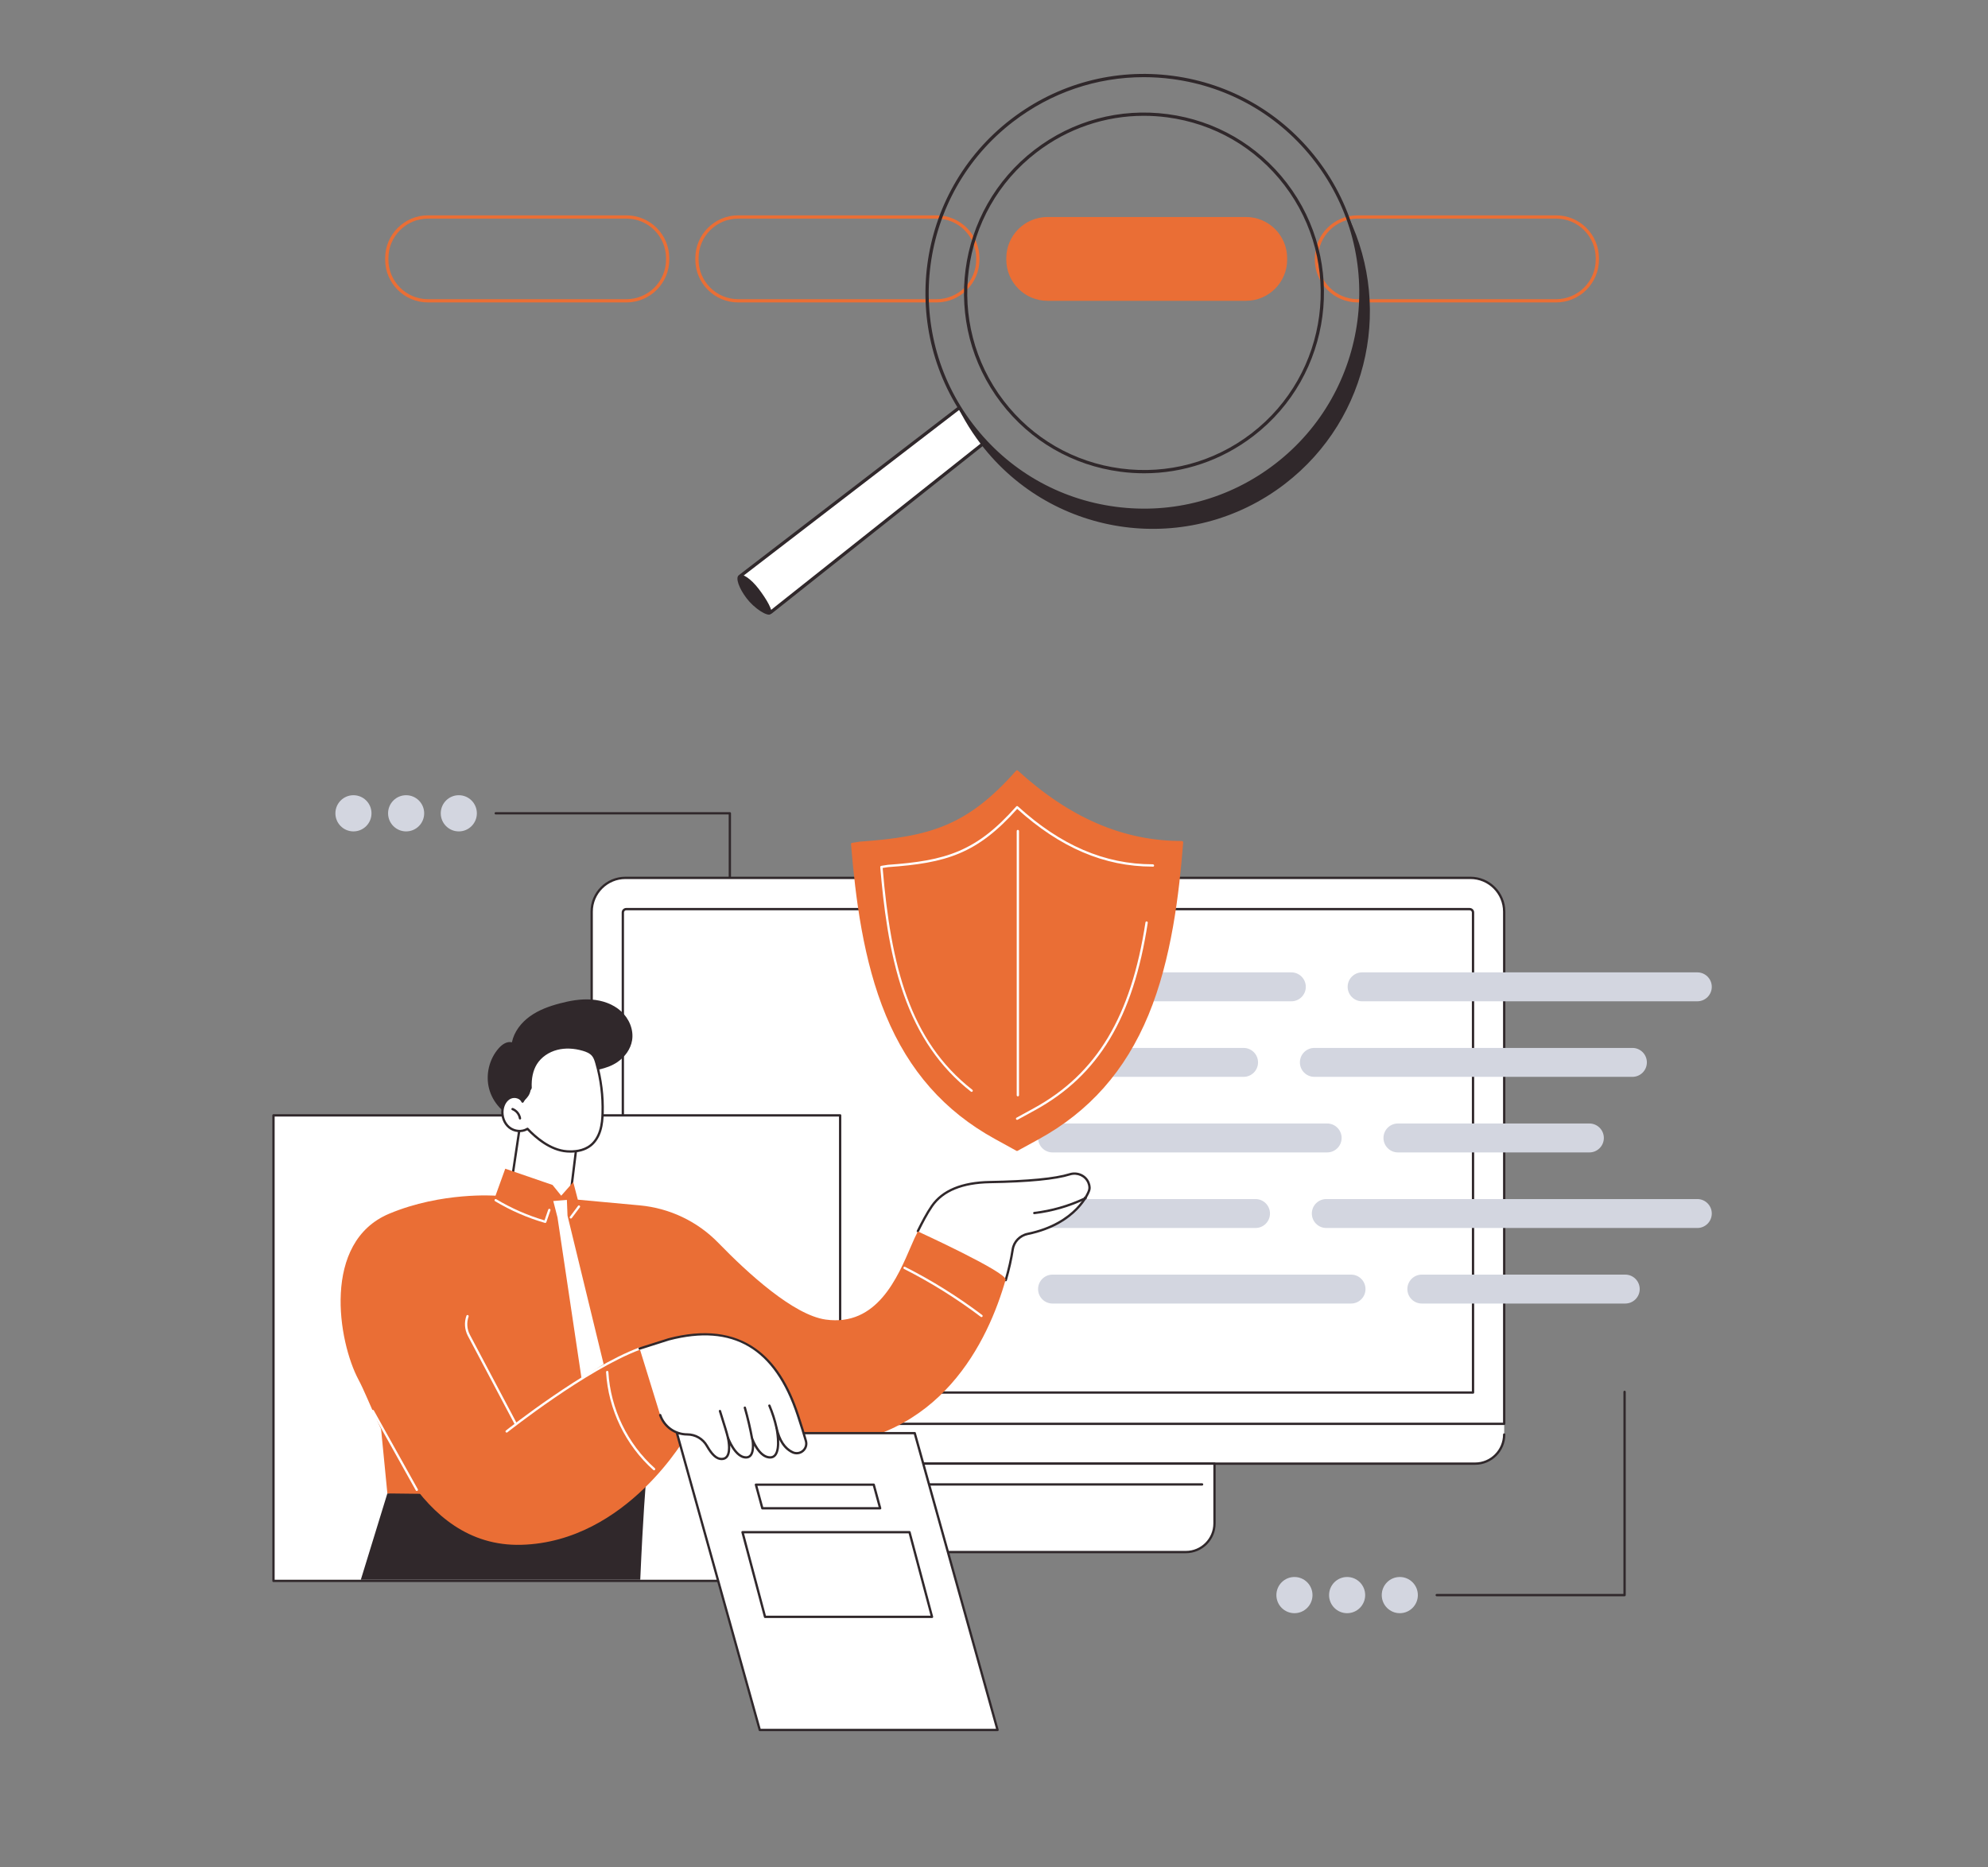 <?xml version="1.0" encoding="UTF-8"?>
<svg xmlns="http://www.w3.org/2000/svg" width="511" height="480" viewBox="0 0 511 480" fill="none">
  <rect x="0" y="0" width="511" height="480" fill="#808080" stroke="none"/>
  <g clip-path="url(#clip0_2410_3119)">
    <path d="M90.851 213.72C93.414 213.72 95.491 211.638 95.491 209.069C95.491 206.5 93.414 204.418 90.851 204.418C88.288 204.418 86.211 206.5 86.211 209.069C86.211 211.638 88.288 213.72 90.851 213.72Z" fill="#D3D6E0"></path>
    <path d="M104.392 213.72C106.955 213.72 109.032 211.638 109.032 209.069C109.032 206.5 106.955 204.418 104.392 204.418C101.829 204.418 99.752 206.5 99.752 209.069C99.752 211.638 101.829 213.72 104.392 213.72Z" fill="#D3D6E0"></path>
    <path d="M117.933 213.72C120.496 213.72 122.573 211.638 122.573 209.069C122.573 206.5 120.496 204.418 117.933 204.418C115.37 204.418 113.293 206.5 113.293 209.069C113.293 211.638 115.37 213.72 117.933 213.72Z" fill="#D3D6E0"></path>
    <path d="M187.602 282.467C187.438 282.467 187.305 282.334 187.305 282.17V209.363H127.424C127.259 209.363 127.127 209.23 127.127 209.066C127.127 208.903 127.26 208.77 127.424 208.77H187.602C187.767 208.77 187.899 208.903 187.899 209.066V282.17C187.899 282.335 187.765 282.467 187.602 282.467Z" fill="#30282B"></path>
    <path d="M386.642 368.752C386.642 372.888 383.299 376.241 379.177 376.241H159.551C155.427 376.241 152.086 372.888 152.086 368.752V366.008L154.886 363.502L382.25 363.156L386.642 366.008V368.752Z" fill="white"></path>
    <path d="M160.763 225.668H377.966C382.755 225.668 386.643 229.558 386.643 234.351V366.009H152.086V234.351C152.086 229.559 155.973 225.668 160.763 225.668Z" fill="white"></path>
    <path d="M386.642 366.306H152.086C151.921 366.306 151.789 366.172 151.789 366.009V234.351C151.789 229.399 155.815 225.371 160.763 225.371H377.966C382.915 225.371 386.94 229.4 386.94 234.351V366.009C386.94 366.173 386.806 366.306 386.643 366.306H386.642ZM152.383 365.712H386.345V234.351C386.345 229.727 382.586 225.966 377.966 225.966H160.763C156.142 225.966 152.384 229.728 152.384 234.351V365.712H152.383Z" fill="#30282B"></path>
    <path d="M378.63 358.264H160.096C159.931 358.264 159.799 358.131 159.799 357.967V234.569C159.799 233.926 160.322 233.402 160.964 233.402H377.762C378.405 233.402 378.928 233.926 378.928 234.569V357.967C378.928 358.132 378.794 358.264 378.631 358.264H378.63ZM160.394 357.669H378.333V234.569C378.333 234.253 378.077 233.998 377.762 233.998H160.964C160.65 233.998 160.394 234.254 160.394 234.569V357.67V357.669Z" fill="#30282B"></path>
    <path d="M379.177 376.541H159.55C155.27 376.541 151.787 373.047 151.787 368.754C151.787 368.589 151.921 368.457 152.084 368.457C152.247 368.457 152.381 368.591 152.381 368.754C152.381 372.719 155.596 375.945 159.548 375.945H379.175C383.127 375.945 386.343 372.719 386.343 368.754C386.343 368.589 386.477 368.457 386.64 368.457C386.803 368.457 386.937 368.591 386.937 368.754C386.937 373.047 383.454 376.541 379.174 376.541H379.177Z" fill="#30282B"></path>
    <path d="M226.549 376.242H312.178V391.618C312.178 395.68 308.882 398.977 304.824 398.977H233.903C229.844 398.977 226.549 395.68 226.549 391.618V376.242Z" fill="white"></path>
    <path d="M304.825 399.271H233.904C229.685 399.271 226.252 395.836 226.252 391.614V376.238C226.252 376.074 226.385 375.941 226.549 375.941H312.178C312.342 375.941 312.474 376.075 312.474 376.238V391.614C312.474 395.836 309.041 399.271 304.822 399.271H304.825ZM226.847 376.535V391.614C226.847 395.508 230.013 398.676 233.904 398.676H304.825C308.716 398.676 311.882 395.508 311.882 391.614V376.535H226.848H226.847Z" fill="#30282B"></path>
    <path d="M308.989 381.883H229.74C229.576 381.883 229.443 381.749 229.443 381.586C229.443 381.423 229.577 381.289 229.74 381.289H308.989C309.153 381.289 309.286 381.423 309.286 381.586C309.286 381.749 309.152 381.883 308.989 381.883Z" fill="#30282B"></path>
    <path d="M331.93 257.394H245.767C243.715 257.394 242.051 255.73 242.051 253.676C242.051 251.621 243.714 249.957 245.767 249.957H331.93C333.982 249.957 335.646 251.621 335.646 253.676C335.646 255.73 333.983 257.394 331.93 257.394Z" fill="#D3D6E0"></path>
    <path d="M436.283 257.394H350.12C348.069 257.394 346.404 255.73 346.404 253.676C346.404 251.621 348.067 249.957 350.12 249.957H436.283C438.335 249.957 440 251.621 440 253.676C440 255.73 438.336 257.394 436.283 257.394Z" fill="#D3D6E0"></path>
    <path d="M319.653 276.816H245.767C243.715 276.816 242.051 275.152 242.051 273.097C242.051 271.043 243.714 269.379 245.767 269.379H319.653C321.704 269.379 323.369 271.043 323.369 273.097C323.369 275.152 321.706 276.816 319.653 276.816Z" fill="#D3D6E0"></path>
    <path d="M419.6 276.816H337.845C335.793 276.816 334.129 275.152 334.129 273.097C334.129 271.043 335.792 269.379 337.845 269.379H419.6C421.652 269.379 423.316 271.043 423.316 273.097C423.316 275.152 421.653 276.816 419.6 276.816Z" fill="#D3D6E0"></path>
    <path d="M341.137 296.242H270.546C268.495 296.242 266.83 294.577 266.83 292.523C266.83 290.469 268.493 288.805 270.546 288.805H341.137C343.188 288.805 344.853 290.469 344.853 292.523C344.853 294.577 343.19 296.242 341.137 296.242Z" fill="#D3D6E0"></path>
    <path d="M408.54 296.242H359.329C357.278 296.242 355.613 294.577 355.613 292.523C355.613 290.469 357.276 288.805 359.329 288.805H408.54C410.592 288.805 412.256 290.469 412.256 292.523C412.256 294.577 410.593 296.242 408.54 296.242Z" fill="#D3D6E0"></path>
    <path d="M322.723 315.667H245.769C243.717 315.667 242.053 314.003 242.053 311.949C242.053 309.895 243.716 308.23 245.769 308.23H322.723C324.775 308.23 326.439 309.895 326.439 311.949C326.439 314.003 324.776 315.667 322.723 315.667Z" fill="#D3D6E0"></path>
    <path d="M436.284 315.667H340.913C338.862 315.667 337.197 314.003 337.197 311.949C337.197 309.895 338.86 308.23 340.913 308.23H436.284C438.335 308.23 440 309.895 440 311.949C440 314.003 438.337 315.667 436.284 315.667Z" fill="#D3D6E0"></path>
    <path d="M347.275 335.089H270.546C268.495 335.089 266.83 333.425 266.83 331.371C266.83 329.317 268.493 327.652 270.546 327.652H347.275C349.327 327.652 350.991 329.317 350.991 331.371C350.991 333.425 349.328 335.089 347.275 335.089Z" fill="#D3D6E0"></path>
    <path d="M417.758 335.089H365.468C363.416 335.089 361.752 333.425 361.752 331.371C361.752 329.317 363.415 327.652 365.468 327.652H417.758C419.81 327.652 421.474 329.317 421.474 331.371C421.474 333.425 419.811 335.089 417.758 335.089Z" fill="#D3D6E0"></path>
    <path d="M215.953 286.711H70.297V406.379H215.953V286.711Z" fill="white"></path>
    <path d="M215.953 406.68H70.297C70.132 406.68 70 406.546 70 406.383V286.715C70 286.55 70.133 286.418 70.297 286.418H215.953C216.118 286.418 216.25 286.552 216.25 286.715V406.383C216.25 406.548 216.116 406.68 215.953 406.68ZM70.595 406.085H215.656V287.012H70.595V406.085Z" fill="#30282B"></path>
    <path d="M134.055 286.711L131.008 307.14L129.291 307.235C129.291 307.235 133.192 319.435 143.35 321.121C153.507 322.807 152.446 311.088 152.446 311.088L146.494 308.385L148.526 291.922L134.057 286.711H134.055Z" fill="white"></path>
    <path d="M146.494 308.685C146.482 308.685 146.47 308.685 146.458 308.682C146.295 308.662 146.179 308.514 146.199 308.35L148.201 292.123L134.295 287.115L131.302 307.186C131.278 307.349 131.125 307.458 130.965 307.435C130.803 307.411 130.691 307.26 130.714 307.098L133.761 286.668C133.775 286.581 133.826 286.502 133.903 286.456C133.98 286.411 134.071 286.401 134.156 286.432L148.626 291.643C148.756 291.691 148.837 291.822 148.82 291.959L146.788 308.422C146.77 308.573 146.641 308.682 146.494 308.682V308.685Z" fill="#30282B"></path>
    <path d="M158.717 273.007C160.623 271.703 162.11 269.689 162.478 267.406C162.919 264.667 161.685 261.811 159.635 259.948C157.584 258.086 154.818 257.145 152.059 256.944C149.301 256.743 146.534 257.233 143.861 257.943C141.174 258.657 138.507 259.616 136.245 261.237C133.982 262.857 132.142 265.206 131.582 267.937C130.309 267.604 129.04 268.496 128.17 269.488C125.74 272.257 124.788 276.258 125.709 279.829C126.63 283.399 129.4 286.434 132.864 287.672C136.907 289.116 141.573 288.089 145.083 285.612C147.948 283.592 150.099 280.703 151.628 277.569C152.355 276.078 152.332 275.289 154.017 274.916C155.686 274.544 157.296 273.98 158.717 273.007Z" fill="#30282B"></path>
    <path d="M134.318 283.184C133.824 282.031 132.237 281.641 131.114 282.193C129.992 282.745 129.338 283.991 129.173 285.235C128.952 286.913 129.561 288.719 130.866 289.791C132.172 290.862 134.164 291.078 135.589 290.172C138.218 292.984 141.93 295.716 145.765 295.976C147.92 296.122 150.216 295.758 151.892 294.392C153.062 293.439 153.839 292.066 154.281 290.622C154.724 289.178 154.852 287.655 154.896 286.145C155.027 281.791 154.484 277.416 153.293 273.227C153.1 272.549 152.883 271.859 152.445 271.309C151.828 270.53 150.857 270.128 149.906 269.847C147.733 269.206 145.394 269.032 143.198 269.588C141.002 270.144 138.965 271.471 137.76 273.394C136.606 275.239 136.273 277.501 136.387 279.676C136.503 281.882 134.318 283.185 134.318 283.185V283.184Z" fill="white"></path>
    <path d="M146.641 296.299C146.327 296.299 146.026 296.288 145.743 296.268C141.353 295.971 137.522 292.633 135.534 290.545C134.054 291.352 132.052 291.146 130.676 290.018C129.342 288.922 128.635 287.028 128.877 285.194C129.074 283.697 129.86 282.475 130.981 281.923C131.657 281.591 132.499 281.555 133.231 281.826C133.677 281.991 134.05 282.258 134.314 282.598L136.084 279.598C135.968 277.106 136.459 274.906 137.507 273.232C138.697 271.333 140.743 269.899 143.122 269.295C145.225 268.762 147.599 268.854 149.988 269.558C150.87 269.819 151.974 270.232 152.678 271.12C153.146 271.711 153.379 272.443 153.577 273.142C154.781 277.375 155.323 281.75 155.192 286.149C155.151 287.521 155.044 289.135 154.563 290.705C154.06 292.35 153.201 293.704 152.079 294.619C150.434 295.959 148.345 296.301 146.641 296.301V296.299ZM135.587 289.872C135.667 289.872 135.747 289.904 135.805 289.966C137.681 291.973 141.473 295.384 145.784 295.676C147.493 295.79 149.907 295.622 151.704 294.156C152.734 293.316 153.526 292.062 153.995 290.529C154.455 289.027 154.558 287.463 154.598 286.13C154.728 281.792 154.192 277.477 153.007 273.303C152.817 272.634 152.613 271.995 152.212 271.489C151.612 270.731 150.619 270.363 149.821 270.128C147.536 269.454 145.27 269.364 143.269 269.872C141.037 270.437 139.12 271.777 138.011 273.548C137.016 275.138 136.557 277.25 136.683 279.657C136.685 279.715 136.672 279.773 136.642 279.824L134.573 283.334C134.516 283.431 134.41 283.484 134.298 283.479C134.186 283.473 134.088 283.403 134.044 283.3C133.868 282.888 133.506 282.563 133.026 282.386C132.442 282.17 131.777 282.197 131.244 282.459C130.316 282.915 129.635 283.994 129.468 285.273C129.253 286.909 129.875 288.591 131.055 289.56C132.306 290.586 134.146 290.738 135.43 289.92C135.478 289.889 135.534 289.874 135.589 289.874L135.587 289.872Z" fill="#30282B"></path>
    <path d="M133.659 287.784C133.515 287.784 133.389 287.679 133.367 287.533C133.217 286.575 132.538 285.73 131.637 285.379C131.485 285.32 131.408 285.147 131.467 284.994C131.527 284.842 131.699 284.765 131.852 284.826C132.947 285.251 133.771 286.279 133.953 287.443C133.979 287.605 133.868 287.757 133.705 287.783C133.689 287.785 133.674 287.787 133.659 287.787V287.784Z" fill="#30282B"></path>
    <path d="M164.571 406.09C165.323 388.934 165.988 381.58 166.007 381.293L99.569 383.898L92.744 406.089H164.571V406.09Z" fill="#30282B"></path>
    <path d="M258.527 329.064C259.325 326.328 259.932 323.669 260.311 321.172C260.615 319.174 262.186 317.594 264.159 317.186C277.052 314.527 279.885 306.19 279.885 306.19C280.18 305.511 280.077 304.758 279.785 304.033C279.027 302.152 276.899 301.262 274.969 301.868C271.229 303.043 264.238 303.701 254.466 303.865C247.398 303.982 242.329 306.017 239.557 310.011C238.299 311.825 237.128 314.075 235.932 316.476L258.528 329.064H258.527Z" fill="white"></path>
    <path d="M258.527 329.362C258.5 329.362 258.471 329.358 258.443 329.35C258.285 329.304 258.195 329.139 258.241 328.981C259.047 326.218 259.645 323.576 260.016 321.128C260.333 319.035 261.973 317.334 264.097 316.897C276.654 314.307 279.573 306.178 279.601 306.095C279.843 305.539 279.808 304.891 279.507 304.146C278.827 302.459 276.871 301.583 275.056 302.154C271.337 303.322 264.41 303.998 254.468 304.164C247.423 304.281 242.487 306.306 239.798 310.182C238.485 312.073 237.25 314.492 236.195 316.611C236.122 316.758 235.944 316.819 235.796 316.745C235.648 316.672 235.589 316.492 235.662 316.346C236.726 314.21 237.974 311.768 239.309 309.843C242.115 305.801 247.211 303.69 254.458 303.57C264.343 303.405 271.214 302.738 274.878 301.587C276.987 300.926 279.263 301.952 280.059 303.925C280.421 304.824 280.454 305.627 280.154 306.311C280.134 306.373 277.126 314.818 264.217 317.48C262.336 317.869 260.884 319.371 260.604 321.219C260.229 323.693 259.626 326.361 258.811 329.15C258.773 329.279 258.655 329.365 258.527 329.365V329.362Z" fill="#30282B"></path>
    <path d="M265.858 312.118C265.71 312.118 265.581 312.008 265.563 311.857C265.544 311.693 265.66 311.545 265.823 311.526C270.254 310.995 274.547 309.771 278.59 307.884C278.593 307.856 278.599 307.828 278.61 307.799C278.671 307.647 278.844 307.574 278.997 307.635L279.183 307.71C279.293 307.755 279.366 307.859 279.37 307.977C279.374 308.096 279.308 308.204 279.201 308.256C274.997 310.265 270.52 311.565 265.893 312.118C265.881 312.12 265.869 312.12 265.858 312.12V312.118Z" fill="#30282B"></path>
    <path d="M96.779 355.324L99.57 383.901L123.896 384.183L96.779 355.324Z" fill="#EA6E35"></path>
    <path d="M235.928 316.551C235.209 317.961 234.899 318.651 234.263 320.133C230.714 328.396 225.435 341.049 212.242 339.207C204.012 338.059 192.293 327.369 184.64 319.487C179.271 313.958 172.094 310.557 164.432 309.852L148.525 308.388L147.349 303.868L144.255 307.366L142.024 304.602L129.872 300.426L127.367 307.367C127.367 307.367 113.569 306.331 100.047 311.993C82.656 319.276 86.894 344.868 92.174 354.709C97.453 364.549 106.871 397.876 134.053 397.105C161.236 396.335 176.653 368.737 176.653 368.737L209.351 371.736C241.778 370.775 254.05 344.529 258.484 328.982C259.015 327.119 235.929 316.554 235.929 316.554L235.928 316.551Z" fill="#EA6E35"></path>
    <path d="M140.152 314.373C140.125 314.373 140.097 314.369 140.07 314.361C135.581 313.061 131.27 311.185 127.256 308.782C127.115 308.699 127.069 308.515 127.153 308.375C127.238 308.234 127.42 308.189 127.56 308.272C131.449 310.599 135.621 312.428 139.963 313.71L140.921 310.931C140.975 310.776 141.144 310.694 141.299 310.748C141.454 310.802 141.536 310.97 141.482 311.126L140.431 314.172C140.39 314.295 140.274 314.372 140.151 314.372L140.152 314.373Z" fill="white"></path>
    <path d="M146.738 313.238C146.676 313.238 146.614 313.219 146.56 313.179C146.429 313.08 146.402 312.894 146.501 312.763L148.577 309.987C148.675 309.856 148.861 309.828 148.992 309.926C149.123 310.025 149.15 310.211 149.051 310.342L146.976 313.118C146.918 313.196 146.827 313.237 146.737 313.237L146.738 313.238Z" fill="white"></path>
    <path d="M155.161 350.679L145.874 312.482L145.714 308.449L144.252 308.568L142.215 308.734L143.299 312.945L149.474 354.293L155.161 350.679Z" fill="white"></path>
    <path d="M132.526 366.237C132.42 366.237 132.317 366.179 132.263 366.079L120.264 343.414C119.419 341.82 119.283 339.932 119.889 338.233C119.944 338.078 120.113 337.998 120.269 338.052C120.424 338.107 120.504 338.277 120.45 338.433C119.901 339.975 120.025 341.69 120.79 343.136L132.789 365.801C132.866 365.945 132.811 366.126 132.665 366.203C132.621 366.226 132.574 366.238 132.526 366.238V366.237Z" fill="white"></path>
    <path d="M130.232 368.261C130.144 368.261 130.058 368.223 129.998 368.149C129.896 368.021 129.917 367.833 130.046 367.731C130.248 367.57 150.5 351.531 164.318 346.39C164.471 346.332 164.643 346.412 164.699 346.566C164.756 346.719 164.678 346.891 164.524 346.948C150.794 352.055 130.618 368.034 130.415 368.196C130.361 368.239 130.295 368.261 130.23 368.261H130.232Z" fill="white"></path>
    <path d="M107.138 383.272C107.035 383.272 106.933 383.217 106.878 383.12L95.575 362.864C95.495 362.721 95.546 362.54 95.689 362.459C95.832 362.38 96.013 362.431 96.094 362.574L107.397 382.829C107.477 382.973 107.426 383.153 107.283 383.234C107.237 383.26 107.187 383.272 107.138 383.272Z" fill="white"></path>
    <path d="M168.126 377.951C168.056 377.951 167.984 377.925 167.928 377.875C160.772 371.482 156.345 362.31 155.784 352.714C155.774 352.549 155.9 352.409 156.063 352.399C156.23 352.388 156.368 352.515 156.377 352.678C156.929 362.12 161.283 371.141 168.324 377.431C168.447 377.54 168.458 377.728 168.348 377.851C168.289 377.917 168.208 377.951 168.126 377.951Z" fill="white"></path>
    <path d="M252.289 338.571C252.227 338.571 252.163 338.552 252.109 338.51C245.926 333.838 239.288 329.693 232.378 326.191C232.231 326.117 232.173 325.938 232.247 325.792C232.321 325.646 232.501 325.587 232.646 325.661C239.588 329.178 246.256 333.342 252.467 338.037C252.597 338.135 252.623 338.323 252.525 338.454C252.467 338.531 252.378 338.572 252.287 338.572L252.289 338.571Z" fill="white"></path>
    <path d="M256.414 444.701L235.124 368.402H174.006L195.295 444.701H256.414Z" fill="white"></path>
    <path d="M256.414 445.002H195.295C195.162 445.002 195.044 444.913 195.009 444.785L173.72 368.486C173.695 368.397 173.713 368.3 173.77 368.227C173.827 368.153 173.914 368.109 174.006 368.109H235.125C235.258 368.109 235.376 368.198 235.411 368.327L256.7 444.625C256.726 444.714 256.707 444.812 256.65 444.885C256.593 444.959 256.506 445.002 256.414 445.002ZM195.521 444.407H256.023L234.899 368.703H174.397L195.521 444.407Z" fill="#30282B"></path>
    <path d="M226.239 387.723H195.956L194.301 381.652H224.584L226.239 387.723Z" fill="white"></path>
    <path d="M226.24 388.018H195.957C195.823 388.018 195.706 387.929 195.669 387.799L194.014 381.728C193.99 381.639 194.009 381.543 194.064 381.469C194.121 381.396 194.209 381.352 194.3 381.352H224.584C224.717 381.352 224.835 381.442 224.871 381.57L226.526 387.641C226.55 387.73 226.531 387.826 226.476 387.9C226.42 387.973 226.332 388.018 226.24 388.018ZM196.183 387.423H225.85L224.357 381.947H194.69L196.183 387.423Z" fill="#30282B"></path>
    <path d="M239.572 415.628H196.647L190.854 393.863H233.779L239.572 415.628Z" fill="white"></path>
    <path d="M239.572 415.926H196.647C196.512 415.926 196.395 415.836 196.36 415.705L190.565 393.94C190.541 393.851 190.56 393.755 190.616 393.682C190.673 393.61 190.759 393.566 190.852 393.566H233.777C233.912 393.566 234.03 393.657 234.065 393.788L239.858 415.552C239.882 415.641 239.863 415.737 239.807 415.81C239.75 415.883 239.664 415.926 239.571 415.926H239.572ZM196.876 415.331H239.186L233.551 394.162H191.241L196.876 415.331Z" fill="#30282B"></path>
    <path d="M164.422 346.669L171.912 344.291C191.457 339.175 200.539 349.945 205.104 363.823C205.939 366.359 206.659 368.649 207.159 370.412C207.738 372.454 205.659 374.222 203.741 373.326C202.128 372.572 200.466 370.858 199.625 367.157C199.625 367.157 201.218 374.648 197.975 374.648C195.092 374.648 193.416 370.018 193.416 370.018C193.416 370.018 194.287 374.648 191.763 374.648C188.954 374.648 187.127 369.621 187.127 369.621C187.127 369.621 188.343 374.648 185.841 375.019C184.536 375.212 183.274 374.436 181.693 371.654C180.662 369.843 178.732 368.732 176.652 368.732C173.512 368.732 170.717 366.734 169.696 363.755L164.422 346.669Z" fill="white"></path>
    <path d="M185.476 375.343C184.076 375.343 182.813 374.229 181.432 371.801C180.459 370.091 178.628 369.03 176.65 369.03C173.383 369.03 170.475 366.949 169.414 363.853C169.361 363.697 169.443 363.529 169.598 363.475C169.753 363.422 169.922 363.504 169.976 363.66C170.955 366.517 173.638 368.436 176.65 368.436C178.841 368.436 180.871 369.613 181.949 371.508C183.709 374.605 184.927 374.854 185.794 374.725C186.171 374.669 186.458 374.487 186.672 374.169C187.576 372.827 186.842 369.723 186.834 369.69C186.798 369.536 186.887 369.381 187.038 369.335C187.189 369.289 187.349 369.37 187.403 369.519C187.421 369.567 189.192 374.349 191.76 374.349C192.166 374.349 192.479 374.21 192.717 373.924C193.471 373.015 193.264 370.835 193.12 370.072C193.092 369.92 193.185 369.771 193.333 369.731C193.483 369.689 193.638 369.77 193.69 369.916C193.707 369.96 195.331 374.349 197.97 374.349C198.414 374.349 198.761 374.188 199.031 373.853C200.369 372.201 199.34 367.266 199.329 367.216C199.295 367.057 199.396 366.899 199.555 366.864C199.714 366.83 199.872 366.929 199.909 367.088C200.605 370.146 201.935 372.153 203.861 373.054C204.642 373.418 205.534 373.299 206.188 372.742C206.842 372.185 207.104 371.322 206.868 370.491C206.404 368.855 205.713 366.641 204.816 363.913C199.125 346.609 188.384 340.282 171.982 344.576L164.505 346.95C164.35 347 164.181 346.914 164.131 346.757C164.081 346.6 164.168 346.433 164.324 346.383L171.814 344.005C180.923 341.62 188.481 342.526 194.291 346.691C199.118 350.152 202.745 355.725 205.377 363.728C206.277 366.464 206.97 368.685 207.435 370.33C207.735 371.388 207.403 372.486 206.569 373.197C205.736 373.907 204.6 374.059 203.606 373.595C202.198 372.936 201.086 371.757 200.284 370.072C200.359 371.587 200.241 373.298 199.488 374.227C199.103 374.702 198.591 374.943 197.965 374.943C196.027 374.943 194.629 373.082 193.848 371.669C193.851 372.579 193.713 373.644 193.167 374.302C192.815 374.727 192.339 374.943 191.753 374.943C189.927 374.943 188.524 373.067 187.693 371.562C187.751 372.572 187.672 373.737 187.159 374.498C186.85 374.957 186.417 375.231 185.875 375.311C185.739 375.331 185.603 375.342 185.469 375.342L185.476 375.343Z" fill="#30282B"></path>
    <path d="M199.596 367.337C199.46 367.337 199.338 367.243 199.306 367.104C198.878 365.168 198.267 363.264 197.491 361.442C197.426 361.29 197.496 361.116 197.647 361.051C197.798 360.987 197.972 361.057 198.037 361.208C198.828 363.064 199.451 365.005 199.887 366.975C199.922 367.136 199.82 367.294 199.66 367.33C199.638 367.334 199.617 367.337 199.595 367.337H199.596Z" fill="#30282B"></path>
    <path d="M193.33 370.16C193.189 370.16 193.064 370.06 193.037 369.916C192.547 367.24 191.919 364.556 191.171 361.942C191.127 361.784 191.217 361.619 191.375 361.573C191.533 361.53 191.698 361.619 191.742 361.777C192.495 364.41 193.127 367.113 193.62 369.808C193.649 369.97 193.543 370.125 193.381 370.155C193.363 370.159 193.345 370.16 193.327 370.16H193.33Z" fill="#30282B"></path>
    <path d="M187.127 369.921C186.993 369.921 186.872 369.831 186.838 369.694C186.474 368.215 185.968 366.617 185.478 365.071C185.226 364.275 184.987 363.522 184.774 362.804C184.727 362.646 184.817 362.481 184.974 362.434C185.132 362.388 185.296 362.476 185.343 362.634C185.555 363.346 185.793 364.097 186.045 364.891C186.537 366.444 187.046 368.052 187.415 369.55C187.454 369.709 187.357 369.871 187.198 369.91C187.174 369.917 187.151 369.918 187.127 369.918V369.921Z" fill="#30282B"></path>
    <path d="M261.416 295.566L255.859 292.508C227.952 277.147 221.704 248.783 219.037 216.964L221.102 216.64C239.942 215.318 249.164 212.146 261.416 198.297C276.039 211.617 290.004 216.479 303.697 216.479L303.832 216.507C301.305 248.58 294.943 277.205 266.795 292.621L261.416 295.568V295.566Z" fill="#EA6E35"></path>
    <path d="M261.417 295.866C261.368 295.866 261.319 295.854 261.274 295.83L255.717 292.77C242.772 285.645 233.612 275.26 227.711 261.023C221.882 246.962 219.906 230.873 218.743 216.99C218.73 216.834 218.839 216.695 218.994 216.671L221.059 216.347C239.109 215.08 248.665 212.266 261.196 198.1C261.249 198.041 261.323 198.004 261.403 198C261.484 197.996 261.56 198.023 261.618 198.077C274.992 210.26 288.758 216.183 303.699 216.183C303.719 216.183 303.74 216.185 303.76 216.189L303.895 216.218C304.042 216.249 304.143 216.382 304.131 216.532C303.096 229.661 301.144 246.572 295.197 260.925C289.253 275.271 280.01 285.725 266.938 292.882L261.559 295.829C261.515 295.853 261.466 295.865 261.416 295.865L261.417 295.866ZM219.358 217.215C222.281 251.767 229.66 277.748 256.003 292.248L261.417 295.228L266.654 292.361C293.383 277.722 300.744 251.558 303.514 216.778C288.572 216.729 274.804 210.821 261.44 198.72C248.869 212.847 239.225 215.668 221.124 216.937L219.358 217.215Z" fill="#EA6E35"></path>
    <path d="M249.748 280.674C249.685 280.674 249.62 280.654 249.565 280.611C241.663 274.433 235.994 266.207 232.234 255.459C228.451 244.641 227.053 232.373 226.259 222.895C226.245 222.74 226.355 222.601 226.51 222.577L228.209 222.31C243.056 221.268 250.915 218.953 261.218 207.307C261.27 207.248 261.344 207.211 261.424 207.207C261.504 207.203 261.582 207.232 261.64 207.284C272.638 217.303 283.958 222.173 296.244 222.173C296.264 222.173 296.284 222.175 296.304 222.18L296.416 222.203C296.577 222.237 296.681 222.393 296.647 222.555C296.613 222.716 296.455 222.82 296.295 222.786L296.214 222.77C283.868 222.762 272.499 217.907 261.464 207.928C251.121 219.534 243.175 221.856 228.278 222.902L226.878 223.122C229.003 248.201 233.761 267.5 249.934 280.143C250.064 280.244 250.087 280.43 249.986 280.56C249.928 280.635 249.84 280.674 249.751 280.674H249.748Z" fill="white"></path>
    <path d="M261.439 287.869C261.333 287.869 261.232 287.814 261.177 287.715C261.099 287.571 261.151 287.39 261.296 287.312L265.723 284.886C281.899 276.027 290.753 261.292 294.433 237.108C294.457 236.947 294.613 236.834 294.772 236.859C294.934 236.883 295.046 237.036 295.021 237.198C291.311 261.582 282.364 276.45 266.008 285.407L261.581 287.833C261.536 287.858 261.487 287.869 261.439 287.869Z" fill="white"></path>
    <path d="M261.635 281.835C261.47 281.835 261.338 281.701 261.338 281.538V213.625C261.338 213.46 261.471 213.328 261.635 213.328C261.798 213.328 261.931 213.462 261.931 213.625V281.538C261.931 281.703 261.798 281.835 261.635 281.835Z" fill="white"></path>
    <path d="M332.726 414.685C335.289 414.685 337.366 412.603 337.366 410.034C337.366 407.465 335.289 405.383 332.726 405.383C330.163 405.383 328.086 407.465 328.086 410.034C328.086 412.603 330.163 414.685 332.726 414.685Z" fill="#D3D6E0"></path>
    <path d="M346.267 414.685C348.83 414.685 350.907 412.603 350.907 410.034C350.907 407.465 348.83 405.383 346.267 405.383C343.704 405.383 341.627 407.465 341.627 410.034C341.627 412.603 343.704 414.685 346.267 414.685Z" fill="#D3D6E0"></path>
    <path d="M359.808 414.685C362.371 414.685 364.448 412.603 364.448 410.034C364.448 407.465 362.371 405.383 359.808 405.383C357.245 405.383 355.168 407.465 355.168 410.034C355.168 412.603 357.245 414.685 359.808 414.685Z" fill="#D3D6E0"></path>
    <path d="M417.587 410.334H369.299C369.134 410.334 369.002 410.2 369.002 410.037C369.002 409.874 369.135 409.74 369.299 409.74H417.29V357.793C417.29 357.628 417.424 357.496 417.587 357.496C417.75 357.496 417.884 357.63 417.884 357.793V410.037C417.884 410.202 417.75 410.334 417.587 410.334Z" fill="#30282B"></path>
  </g>
  <g clip-path="url(#clip1_2410_3119)">
    <path d="M161.021 77.744H110.009C103.939 77.744 99 72.802 99 66.729V66.374C99 60.301 103.939 55.359 110.009 55.359H161.021C167.092 55.359 172.031 60.301 172.031 66.374V66.729C172.031 72.802 167.092 77.744 161.021 77.744ZM110.009 56.197C104.4 56.197 99.836 60.763 99.836 66.376V66.731C99.836 72.343 104.4 76.909 110.009 76.909H161.021C166.631 76.909 171.195 72.343 171.195 66.731V66.376C171.195 60.763 166.631 56.197 161.021 56.197H110.009Z" fill="#EA6E35"></path>
    <path d="M240.748 77.744H189.736C183.666 77.744 178.727 72.802 178.727 66.729V66.374C178.727 60.301 183.666 55.359 189.736 55.359H240.748C246.818 55.359 251.757 60.301 251.757 66.374V66.729C251.757 72.802 246.818 77.744 240.748 77.744ZM189.738 56.197C184.128 56.197 179.564 60.763 179.564 66.376V66.731C179.564 72.343 184.128 76.909 189.738 76.909H240.75C246.36 76.909 250.923 72.343 250.923 66.731V66.376C250.923 60.763 246.36 56.197 240.75 56.197H189.738Z" fill="#EA6E35"></path>
    <path d="M269.253 55.781H320.265C326.109 55.781 330.855 60.529 330.855 66.377V66.732C330.855 72.579 326.109 77.327 320.265 77.327H269.253C263.408 77.327 258.662 72.579 258.662 66.732V66.377C258.662 60.529 263.408 55.781 269.253 55.781Z" fill="#EA6E35"></path>
    <path d="M399.99 77.744H348.978C342.908 77.744 337.969 72.802 337.969 66.729V66.374C337.969 60.301 342.908 55.359 348.978 55.359H399.99C406.061 55.359 410.999 60.301 410.999 66.374V66.729C410.999 72.802 406.061 77.744 399.99 77.744ZM348.98 56.197C343.37 56.197 338.806 60.763 338.806 66.376V66.731C338.806 72.343 343.37 76.909 348.98 76.909H399.992C405.602 76.909 410.166 72.343 410.166 66.731V66.376C410.166 60.763 405.602 56.197 399.992 56.197H348.98Z" fill="#EA6E35"></path>
    <path d="M253.285 113.586L198.118 157.376L190.416 147.988L246.575 104.824L253.285 113.586Z" fill="white"></path>
    <path d="M198.119 157.796C197.998 157.796 197.879 157.742 197.795 157.642L190.093 148.254C190.021 148.167 189.989 148.053 190 147.941C190.014 147.829 190.07 147.727 190.161 147.657L246.321 104.493C246.505 104.352 246.766 104.386 246.906 104.57C247.047 104.754 247.013 105.016 246.831 105.156L191.012 148.057L198.178 156.792L253.024 113.259C253.206 113.114 253.468 113.145 253.612 113.327C253.756 113.507 253.725 113.77 253.543 113.915L198.375 157.705C198.299 157.765 198.207 157.796 198.116 157.796H198.119Z" fill="#30282B"></path>
    <path d="M195.031 151.397C193.051 148.798 190.744 147.224 189.88 147.885C189.016 148.545 189.922 151.19 191.902 153.79C193.883 156.39 197.217 158.54 198.081 157.878C198.945 157.218 197.012 153.997 195.031 151.397Z" fill="#30282B"></path>
    <path d="M294.116 131.592C291.644 131.592 289.158 131.429 286.668 131.101C271.794 129.14 258.577 121.495 249.449 109.576C230.601 84.96 235.275 49.554 259.869 30.652C271.788 21.491 286.55 17.528 301.437 19.491C316.311 21.451 329.528 29.097 338.656 41.016C357.504 65.632 352.83 101.037 328.236 119.94C318.312 127.566 306.414 131.592 294.118 131.592H294.116ZM293.991 19.836C281.876 19.836 270.156 23.801 260.381 31.315C236.152 49.938 231.547 84.816 250.116 109.066C259.107 120.808 272.127 128.338 286.779 130.27C301.445 132.204 315.987 128.298 327.728 119.274C351.956 100.652 356.562 65.774 337.992 41.524C329.001 29.781 315.981 22.252 301.329 20.32C298.875 19.995 296.426 19.836 293.991 19.836Z" fill="#30282B"></path>
    <path d="M294.104 121.662C292.068 121.662 290.021 121.53 287.969 121.258C275.72 119.643 264.834 113.348 257.317 103.531C241.795 83.257 245.645 54.098 265.899 38.531C275.714 30.986 287.874 27.721 300.132 29.338C312.383 30.954 323.267 37.249 330.784 47.065C346.306 67.339 342.457 96.498 322.202 112.066C314.028 118.348 304.23 121.662 294.102 121.662H294.104ZM294.001 29.769C284.055 29.769 274.435 33.024 266.409 39.193C246.52 54.479 242.739 83.113 257.983 103.021C265.363 112.661 276.052 118.843 288.081 120.428C300.119 122.015 312.057 118.809 321.696 111.4C341.587 96.113 345.366 67.48 330.123 47.572C322.743 37.932 312.053 31.75 300.024 30.165C298.01 29.899 295.999 29.769 294.001 29.769Z" fill="#30282B"></path>
    <path d="M345.46 53.543C355.103 76.407 348.572 103.782 327.981 119.607C303.53 138.398 268.52 133.794 249.782 109.32C247.942 106.918 246.331 104.411 244.939 101.831C246.746 106.116 249.12 110.242 252.077 114.104C270.815 138.576 305.826 143.182 330.276 124.391C352.325 107.445 358.251 77.258 345.46 53.545V53.543Z" fill="#30282B"></path>
  </g>
  <defs>
    <clipPath id="clip0_2410_3119">
      <rect width="370" height="247" fill="white" transform="translate(70 198)"></rect>
    </clipPath>
    <clipPath id="clip1_2410_3119">
      <rect width="312" height="139" fill="white" transform="translate(99 19)"></rect>
    </clipPath>
  </defs>
</svg>
